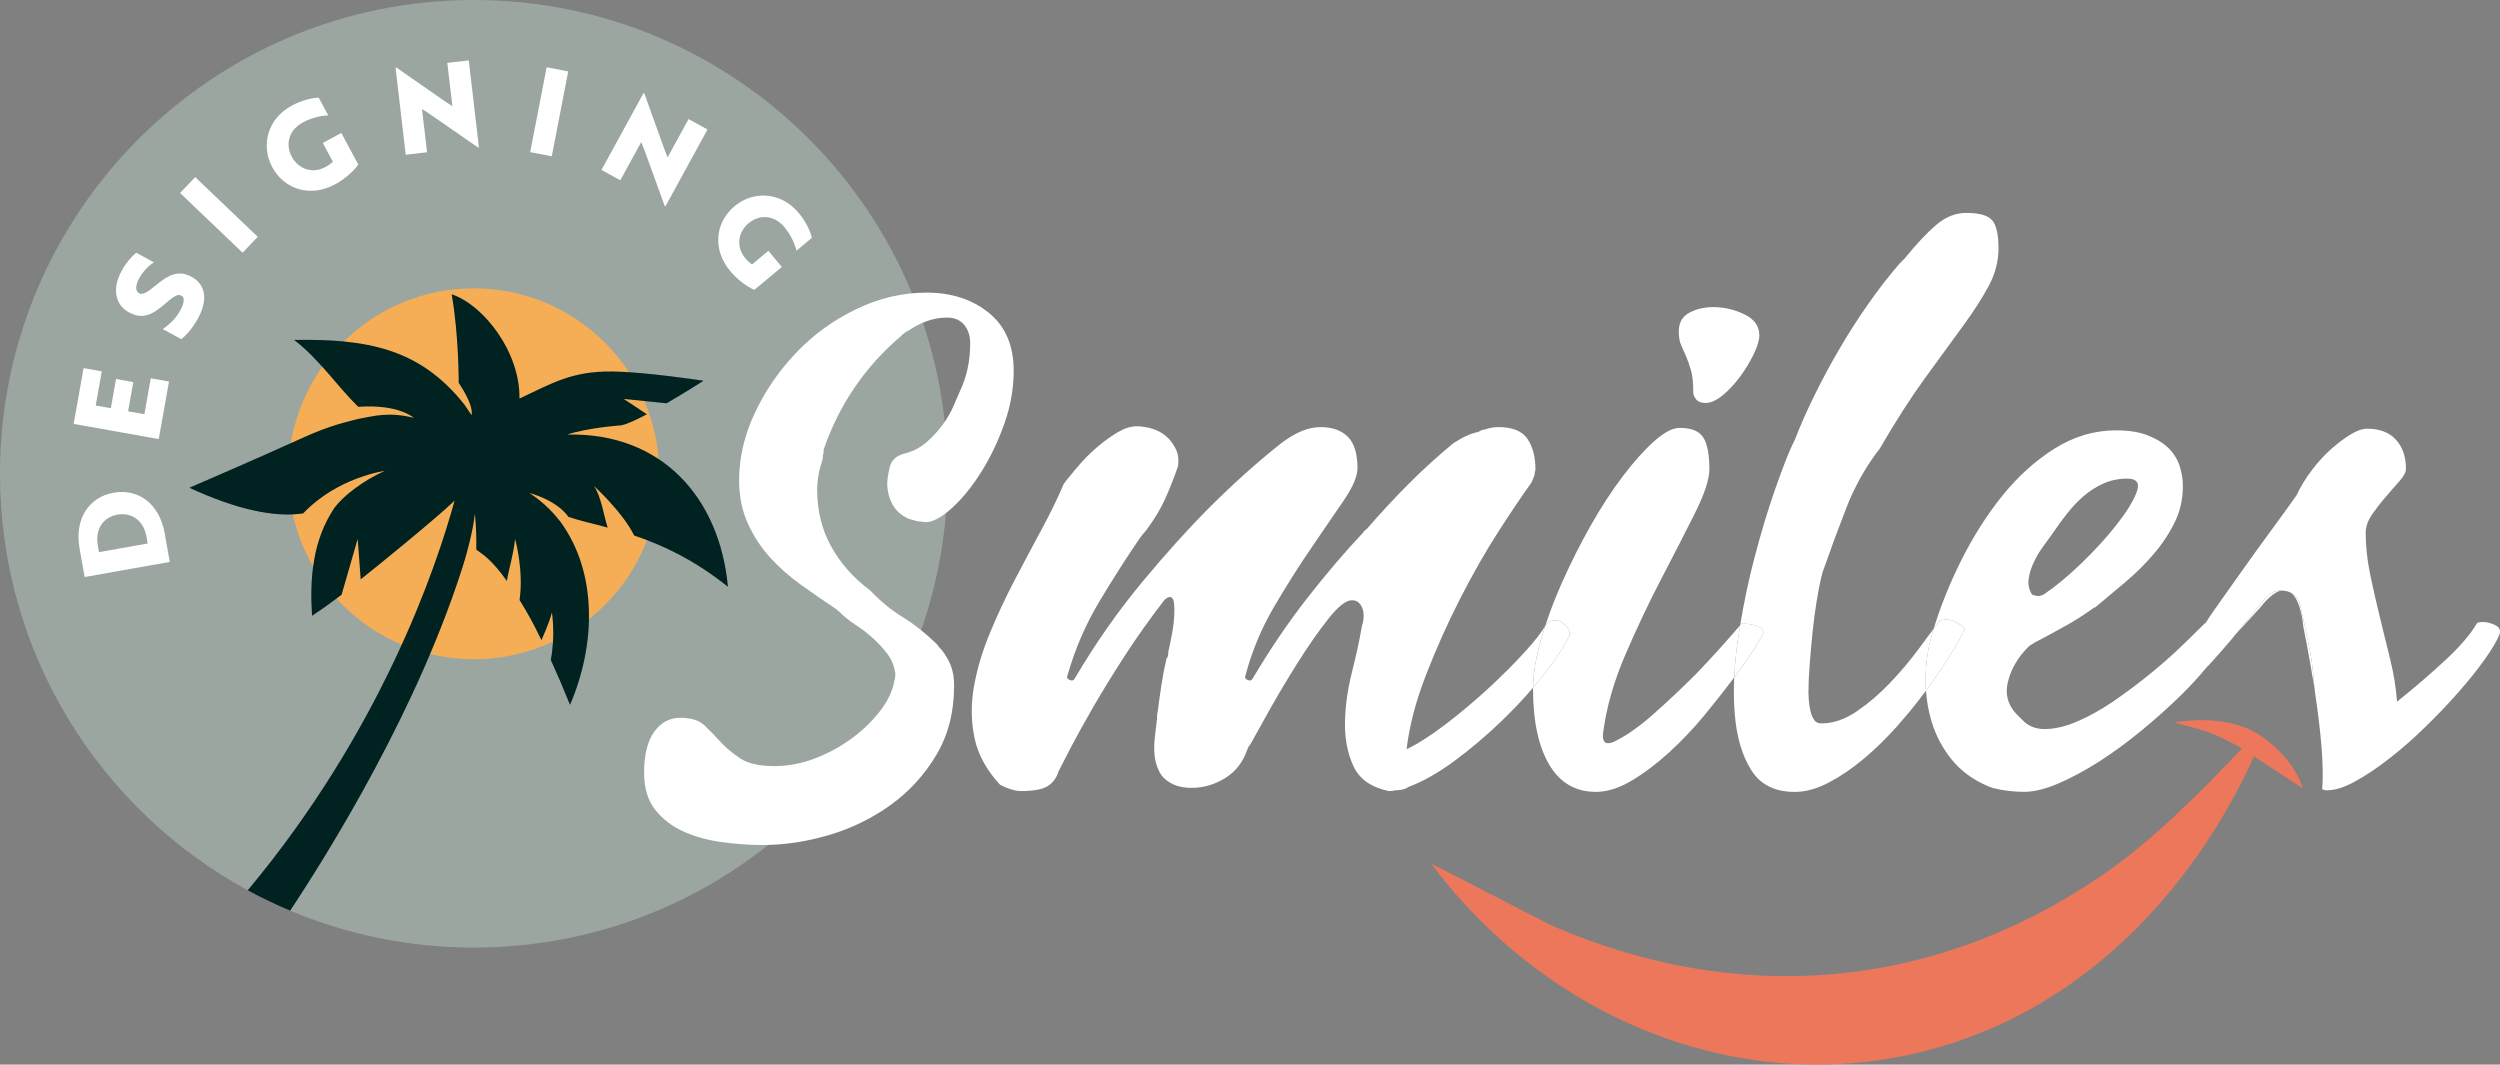 <?xml version="1.0" encoding="UTF-8"?><svg id="Layer_2" xmlns="http://www.w3.org/2000/svg" viewBox="0 0 306.161 130.374"><rect x="0" y="0" width="306.161" height="130.374" fill="#808080" stroke="none"/><g id="Components"><g id="_4b5c363b-bde6-4a60-9dee-5307b243e370_1"><path d="M58.022,0C25.977,0,0,25.977,0,58.022c0,22.022,12.269,41.178,30.345,51.007,16.272-19.484,23.024-39.336,25.322-47.709-2.34,2.245-9.973,8.44-11.495,9.631l-.368-4.953-1.972,6.839c-1.207.911-2.417,1.783-3.621,2.569-.282-4.732.086-9.241,2.746-13.222,1.101-1.481,3.526-3.329,6.138-4.51,0,0-5.775.771-9.973,5.205-3.509.504-8.144-.47-13.918-3.146,0,0,9.187-3.967,13.448-5.925,2.9-1.331,4.567-1.852,7.165-2.499,2.11-.385,3.737-.888,6.846-.147,0,0-1.833-1.698-6.799-1.34-2.709-2.678-4.778-5.855-7.844-8.193,8.779-.122,15.312.93,20.85,7.915l.88,1.299c.276-1.318-1.578-3.954-1.578-3.954,0,0,.023-5.829-.86-10.851,3.94,1.318,8.398,7.106,8.303,12.771,3.944-1.848,6.397-3.369,11.319-3.316,4.055.044,11.216,1.137,11.216,1.137,0,0-2.151,1.38-4.516,2.755l-5.249-.532,2.839,1.878c-1.383.732-2.602,1.29-3.23,1.365,0,0-4.056.286-6.53,1.123,11.537-.274,18.664,7.709,19.676,18.632-4.203-3.364-8.09-5.137-11.475-6.269-1.457-2.926-4.926-6.064-4.926-6.064.893,1.299,1.183,3.59,1.685,5.1-2.07-.571-3.289-.806-4.804-1.315-1.52-2.125-4.789-2.927-4.789-2.927,1.927,1.231,3.241,2.786,3.789,3.503,4.598,6.275,4.328,15.105,1.187,22.432-.826-2.05-1.61-3.873-2.354-5.498.582-2.916.138-5.822.138-5.822-.333,1.329-1.287,3.401-1.287,3.401-1.11-2.307-1.762-3.418-2.678-4.91.531-3.725-.552-7.484-.552-7.484-.19,1.938-.755,3.626-1.003,5.153-1.764-2.492-2.831-3.201-3.746-3.838.024-1.347-.006-2.928-.177-4.407-.184,2.115-1.149,5.38-1.149,5.38l.005.01c-5.534,18.193-16.974,36.441-21.449,43.182-.01.015-.018.028-.028.043,6.918,2.912,14.518,4.524,22.494,4.524,32.045,0,58.022-25.977,58.022-58.022S90.067,0,58.022,0Z" style="fill:#c6e0d3; opacity:.4;"/><circle cx="58.022" cy="58.022" r="22.709" style="fill:#f5ae56;"/><path d="M20.79,68.814l-10.425,1.851-.619-3.49c-.648-3.649,1.152-6.298,4.164-6.833,3.026-.537,5.613,1.334,6.259,4.968l.622,3.504ZM12.124,67.619l5.966-1.059-.147-.825c-.375-2.114-1.937-3.002-3.559-2.714-1.622.288-2.782,1.659-2.404,3.788l.143.81Z" style="fill:#fff;"/><path d="M19.439,53.771l-10.42-1.859,1.218-6.831,2.229.397-.746,4.183,1.853.331.638-3.575,2.113.377-.637,3.575,1.996.356.785-4.399,2.229.398-1.258,7.048Z" style="fill:#fff;"/><path d="M22.201,41.538l-2.271-1.24c.708-.468,1.397-1.114,1.87-1.827.167-.244.301-.489.415-.729.364-.789.391-1.327.004-1.539-.49-.268-1.053.178-2.099,1.081-1.447,1.237-2.642,1.891-4.344.96-1.704-.931-2.044-2.943-.888-5.06.507-.929,1.196-1.758,1.793-2.237l2.18,1.192c-.652.364-1.364,1.114-1.829,1.966-.465.852-.464,1.556,0,1.81.438.24,1.031-.14,2.062-.983,1.473-1.223,2.716-1.934,4.367-1.031,1.715.937,2.043,2.792.78,5.101-.578,1.058-1.363,2.003-2.04,2.537Z" style="fill:#fff;"/><path d="M29.706,30.946l-7.656-7.311,1.858-1.946,7.656,7.311-1.858,1.946Z" style="fill:#fff;"/><path d="M41.013,22.588c-3.018,1.625-6.208.601-7.671-2.119-1.45-2.694-.534-5.959,2.367-7.52,1.373-.739,2.544-.952,3.326-.988l1.164,2.163c-.743.048-1.85.193-3.119.876-1.787.962-2.128,2.749-1.355,4.187.781,1.45,2.454,2.169,4.138,1.264.336-.182.684-.435.908-.64l-1.24-2.305,2.267-1.22,2.077,3.859c-.643.915-1.722,1.829-2.861,2.442Z" style="fill:#fff;"/><path d="M58.549,18.065l-5.941-4.116-.928-.603.618,5.299-2.612.305-1.244-10.656.117-.013,5.895,4.106c.319.199.627.43.945.615l-.618-5.298,2.627-.307,1.244,10.656-.102.012Z" style="fill:#fff;"/><path d="M64.933,18.627l2.01-10.391,2.641.511-2.01,10.392-2.641-.511Z" style="fill:#fff;"/><path d="M81.401,25.219l-2.464-6.795-.409-1.028-2.562,4.68-2.308-1.263,5.153-9.412.103.056,2.432,6.761c.145.348.263.713.415,1.049l2.562-4.681,2.321,1.271-5.153,9.412-.09-.049Z" style="fill:#fff;"/><path d="M89.416,33.184c-2.194-2.63-1.83-5.958.541-7.935,2.348-1.959,5.729-1.716,7.838.814.998,1.197,1.441,2.301,1.633,3.059l-1.885,1.573c-.196-.717-.56-1.773-1.482-2.88-1.299-1.558-3.118-1.534-4.371-.489-1.265,1.054-1.635,2.837-.411,4.304.245.293.563.584.808.762l2.009-1.676,1.648,1.976-3.364,2.806c-1.024-.447-2.135-1.321-2.964-2.314Z" style="fill:#fff;"/><path d="M276.762,74.445c1.04-1.318,1.88-1.944,2.557-2.119-.708.01-1.321.302-1.837.884l-3.847,4.635" style="fill:#fff;"/><path d="M282.074,76.759s.671,3.192,1.3,7.189c-.052-1.426-.222-2.883-.519-4.377-.362-1.808-.739-3.6-1.134-5.375-.202-.762-.577-1.289-1.12-1.587,1.254,1.04,1.473,4.15,1.473,4.15Z" style="fill:#fff;"/><path d="M115.262,79.521l-.197-.197-.296-.395-.197-.197c-1.381-1.315-2.746-2.382-4.093-3.205-1.348-.821-2.647-1.889-3.895-3.205-2.039-1.511-3.633-3.304-4.783-5.374-1.151-2.071-1.726-4.389-1.726-6.952,0-.92.131-1.874.395-2.86l.296-.986v-.296l.099-.493v-.296c1.906-5.522,5.061-10.157,9.467-13.904l.197-.197.395-.296c.065-.065.131-.099.197-.099,1.643-1.117,3.254-1.677,4.832-1.677.92,0,1.627.296,2.121.888.493.592.739,1.349.739,2.269,0,2.169-.428,4.142-1.282,5.917-.197.461-.461,1.069-.789,1.824-.33.757-.773,1.513-1.331,2.269-.559.756-1.217,1.463-1.972,2.12-.756.657-1.661,1.118-2.712,1.38-.986.264-1.578.823-1.775,1.677-.197.856-.296,1.514-.296,1.973,0,.921.212,1.774.641,2.563.427.789,1.1,1.381,2.022,1.775.197.066.558.165,1.085.296.131,0,.295.017.493.049.197.034.427.05.69.05.92-.131,1.988-.772,3.205-1.923,1.216-1.149,2.367-2.597,3.452-4.339,1.085-1.741,2.004-3.682,2.761-5.818.755-2.136,1.134-4.29,1.134-6.46,0-3.089-1.02-5.456-3.057-7.1-2.039-1.643-4.57-2.466-7.593-2.466-2.958,0-5.835.675-8.629,2.022-2.795,1.349-5.244,3.123-7.347,5.325-2.105,2.203-3.797,4.669-5.079,7.396-1.282,2.728-1.923,5.473-1.923,8.234,0,1.972.361,3.747,1.085,5.325.723,1.578,1.643,2.976,2.761,4.191,1.117,1.217,2.367,2.317,3.748,3.304,1.38.985,2.761,1.94,4.142,2.859.131.066.296.197.493.395.592.592,1.265,1.134,2.022,1.627.755.493,1.462,1.035,2.121,1.627.656.592,1.248,1.233,1.775,1.923.525.69.854,1.497.986,2.417,0,.394-.034.657-.099.788-.197,1.25-.774,2.5-1.726,3.748-.954,1.249-2.12,2.384-3.501,3.402-1.38,1.02-2.894,1.841-4.536,2.465-1.644.626-3.288.938-4.931.938-1.841,0-3.239-.311-4.191-.938-.954-.624-1.759-1.297-2.416-2.022-.658-.723-1.316-1.395-1.972-2.022-.658-.624-1.644-.936-2.958-.936-1.316,0-2.384.576-3.205,1.726-.823,1.15-1.232,2.811-1.232,4.979,0,1.908.459,3.435,1.38,4.586.92,1.149,2.086,2.037,3.501,2.663,1.413.624,2.974,1.051,4.684,1.281,1.709.23,3.353.346,4.931.346,2.695,0,5.424-.412,8.185-1.233,2.761-.822,5.276-2.055,7.544-3.697,2.268-1.645,4.125-3.682,5.572-6.114,1.445-2.432,2.169-5.259,2.169-8.481,0-.92-.132-1.726-.395-2.416-.264-.69-.658-1.363-1.183-2.022Z" style="fill:#fff;"/><path d="M189.227,76.679c-.494.818-1.304,1.855-2.471,3.138-1.316,1.447-2.811,2.943-4.487,4.487-1.677,1.545-3.419,3.008-5.227,4.388-1.81,1.381-3.402,2.401-4.783,3.058.328-2.826,1.117-5.851,2.367-9.072,1.248-3.221,2.646-6.344,4.191-9.369,1.544-3.023,3.121-5.784,4.733-8.283,1.61-2.498,2.941-4.471,3.993-5.917.132-.262.263-.592.395-.986v-.197l.099-.395c0-1.578-.329-2.843-.985-3.797-.658-.952-1.842-1.43-3.551-1.43-.526,0-1.085.099-1.676.296-.197,0-.461.099-.789.296-.658.133-1.349.395-2.071.789l-.986.592c-1.907,1.577-3.715,3.222-5.424,4.931-1.71,1.71-3.419,3.55-5.128,5.522-.133.132-.231.214-.296.246-.066.034-.133.116-.197.247-2.235,2.366-4.521,5.046-6.854,8.037-2.335,2.992-4.554,6.262-6.656,9.812-.133.264-.345.33-.641.197-.296-.131-.379-.328-.247-.591.789-2.959,1.955-5.753,3.501-8.383,1.544-2.629,3.072-5.045,4.585-7.248,1.512-2.202,2.826-4.125,3.945-5.769,1.117-1.643,1.676-2.958,1.676-3.944,0-1.775-.395-3.057-1.183-3.846-.789-.789-1.908-1.184-3.353-1.184-1.513,0-3.155.69-4.931,2.071-2.894,2.302-5.786,4.898-8.678,7.79-2.499,2.499-5.227,5.522-8.185,9.073-2.958,3.55-5.72,7.494-8.284,11.833-.133.264-.345.33-.641.197-.296-.131-.379-.328-.247-.591.92-3.221,2.219-6.229,3.896-9.023,1.676-2.794,3.303-5.341,4.881-7.643.131-.197.262-.378.395-.543.131-.163.262-.311.394-.443.986-1.315,1.758-2.58,2.318-3.797.558-1.216,1.1-2.579,1.627-4.093.131-.789.049-1.494-.247-2.12-.296-.624-.69-1.149-1.183-1.578-.493-.427-1.069-.739-1.726-.936-.658-.197-1.282-.296-1.873-.296-.724,0-1.48.231-2.268.69-.789.461-1.562,1.003-2.317,1.627-.757.626-1.464,1.299-2.121,2.022-.658.725-1.183,1.349-1.578,1.874-.197.197-.428.493-.69.888-.724,1.71-1.627,3.566-2.712,5.571-1.085,2.007-2.187,4.077-3.304,6.213-1.119,2.138-2.136,4.324-3.057,6.558-.92,2.236-1.56,4.423-1.923,6.559-.36,2.137-.328,4.208.099,6.213.428,2.006,1.464,3.894,3.106,5.67l.197.099.395.197c.789.328,1.445.493,1.972.493,1.512,0,2.596-.197,3.254-.592.656-.395,1.117-1.019,1.38-1.874.328-.656.854-1.676,1.578-3.057.723-1.381,1.627-3.008,2.712-4.882,1.085-1.873,2.35-3.928,3.796-6.163,1.445-2.234,3.057-4.503,4.832-6.805.262-.262.493-.395.69-.395.262,0,.427.215.493.642.065.428.082.971.049,1.627-.034.658-.115,1.348-.247,2.07-.132.725-.263,1.381-.395,1.973-.066.197-.099.395-.099.592s-.034.362-.098.493l-.099.099c-.264,1.118-.478,2.219-.641,3.304-.165,1.085-.313,2.154-.444,3.205-.066.197-.099.526-.099.986-.066.591-.148,1.281-.247,2.07-.099.789-.116,1.546-.049,2.269.065.724.262,1.414.592,2.07.328.658.92,1.184,1.775,1.578.592.264,1.315.395,2.169.395,1.445,0,2.811-.395,4.093-1.184,1.282-.789,2.185-1.938,2.712-3.451.065-.131.114-.247.148-.346.032-.099.114-.212.247-.345.395-.723,1.134-2.054,2.219-3.994,1.085-1.938,2.268-3.928,3.55-5.966,1.282-2.037,2.53-3.829,3.747-5.375,1.216-1.544,2.186-2.317,2.909-2.317.525,0,.92.247,1.184.74.262.492.328,1.134.197,1.923-.133.395-.197.657-.197.789-.264,1.513-.658,3.32-1.184,5.424-.526,2.104-.806,4.142-.838,6.113-.034,1.973.311,3.748,1.035,5.326.723,1.577,2.17,2.598,4.34,3.057.328,0,.592-.034.788-.099.723,0,1.249-.131,1.578-.395,1.775-.656,3.664-1.726,5.671-3.205,2.004-1.48,3.944-3.122,5.818-4.931,1.374-1.326,2.64-2.67,3.802-4.032.016-1.743.34-3.717.98-5.928.155-.534.323-1.071.499-1.61Z" style="fill:#fff;"/><path d="M206.48,43.626c.197.46.395,1.02.592,1.676.197.658.296,1.578.296,2.762,0,.264.113.542.345.838.23.296.607.444,1.134.444.656,0,1.364-.311,2.12-.938.756-.624,1.463-1.381,2.121-2.268.656-.888,1.215-1.808,1.676-2.762.459-.952.69-1.726.69-2.317,0-1.117-.608-1.973-1.824-2.564-1.218-.591-2.482-.887-3.797-.887-1.118,0-2.104.231-2.958.69-.856.46-1.282,1.217-1.282,2.268,0,.725.099,1.299.296,1.726.197.429.395.872.592,1.332Z" style="fill:#fff;"/><path d="M213.108,76.57c-1.847,2.156-3.663,4.162-5.445,6.009-1.645,1.644-3.353,3.254-5.129,4.832-1.774,1.577-3.419,2.728-4.931,3.451-.985.395-1.414.034-1.281-1.085.394-3.089,1.297-6.277,2.712-9.565,1.412-3.287,2.892-6.41,4.438-9.368,1.544-2.959,2.909-5.621,4.093-7.988,1.183-2.366,1.774-4.174,1.774-5.424,0-1.775-.246-3.057-.739-3.846-.493-.789-1.464-1.184-2.909-1.184-.856,0-1.891.542-3.106,1.627-1.218,1.085-2.499,2.515-3.846,4.29-1.349,1.775-2.663,3.797-3.945,6.064-1.281,2.269-2.449,4.586-3.501,6.953-.804,1.81-1.491,3.59-2.064,5.343.063-.104.14-.217.191-.313.262-.263.592-.395.986-.395.525,0,.986.231,1.381.69s.525.855.395,1.183c-.658,1.381-1.727,3.008-3.205,4.882-.394.499-.805.996-1.227,1.491-0.0.044-.006.092-.006.136,0,3.945.658,7.036,1.973,9.271,1.315,2.235,3.22,3.353,5.72,3.353,1.38,0,2.843-.459,4.388-1.381,1.544-.92,3.09-2.086,4.636-3.501,1.544-1.413,2.99-2.941,4.339-4.585,1.321-1.611,2.513-3.126,3.582-4.549.068-1.508.22-3.08.461-4.722.083-.56.176-1.114.268-1.669Z" style="fill:#fff;"/><path d="M192.181,77.844c.131-.328,0-.723-.395-1.183s-.856-.69-1.381-.69c-.395,0-.725.132-.986.395-.052.096-.129.21-.191.313-.176.539-.344,1.076-.499,1.61-.64,2.212-.964,4.186-.98,5.928.422-.495.833-.992,1.227-1.491,1.478-1.874,2.547-3.501,3.205-4.882Z" style="fill:#fff;"/><path d="M236.655,77.45c.045-.151.1-.303.146-.454-.513.689-1.134,1.527-1.872,2.526-1.02,1.381-2.17,2.746-3.451,4.093-1.283,1.348-2.647,2.515-4.093,3.501-1.447.986-2.894,1.478-4.34,1.478-.394,0-.69-.147-.887-.443s-.346-.656-.444-1.085c-.099-.427-.165-.854-.197-1.282-.033-.427-.049-.739-.049-.936,0-.986.049-2.12.147-3.402.099-1.282.213-2.579.346-3.896.131-1.313.296-2.579.493-3.796.197-1.216.395-2.252.591-3.106.065-.131.099-.247.099-.346s.033-.212.099-.345c.92-2.629,1.874-5.21,2.86-7.741.986-2.53,2.269-4.848,3.846-6.953.131-.131.231-.262.297-.394,1.906-3.287,3.731-6.13,5.473-8.53,1.74-2.399,3.287-4.519,4.635-6.361,1.348-1.84,2.416-3.501,3.205-4.979.789-1.48,1.184-3.008,1.184-4.586,0-1.709-.264-2.86-.789-3.451-.527-.592-1.578-.888-3.156-.888-1.315,0-2.549.493-3.697,1.478-1.15.986-2.416,2.335-3.797,4.044-.133.132-.246.246-.346.345-.098.099-.213.214-.344.346-1.25,1.446-2.5,3.057-3.748,4.832-1.25,1.774-2.434,3.616-3.551,5.522-1.118,1.907-2.154,3.83-3.106,5.769-.954,1.94-1.76,3.765-2.416,5.474l-.296.592c-.526,1.118-1.232,2.942-2.12,5.473-.888,2.532-1.743,5.375-2.564,8.53-.685,2.628-1.248,5.329-1.704,8.094.059-.069.117-.135.176-.204.723,0,1.347.099,1.873.296.525.197.789.46.789.788,0,.133-.312.708-.936,1.727-.626,1.02-1.48,2.252-2.564,3.697-.021.028-.046.059-.067.087-.071,1.572-.05,3.073.067,4.499.231,2.795.903,5.079,2.022,6.854,1.117,1.775,2.893,2.663,5.325,2.663,1.315,0,2.695-.378,4.142-1.134,1.445-.755,2.876-1.727,4.29-2.909,1.413-1.184,2.776-2.515,4.093-3.994,1.294-1.457,2.476-2.913,3.547-4.369-.036-.525-.055-1.056-.046-1.598.034-1.905.312-3.747.838-5.522Z" style="fill:#fff;"/><path d="M215.01,79.176c.624-1.019.936-1.594.936-1.727,0-.328-.264-.591-.789-.788-.526-.197-1.15-.296-1.873-.296-.059.069-.117.135-.176.204-.092.555-.185,1.109-.268,1.669-.241,1.641-.393,3.214-.461,4.722.021-.028.046-.059.067-.087,1.085-1.445,1.938-2.678,2.564-3.697Z" style="fill:#fff;"/><path d="M238.775,80.31c.822-1.315,1.43-2.399,1.824-3.254.065-.065-.164-.279-.69-.642-.527-.36-1.053-.542-1.578-.542-.461,0-.789.132-.986.395-.164.218-.348.465-.544.729-.046.151-.101.303-.146.454-.525,1.775-.804,3.617-.838,5.522-.009.541.01,1.072.046,1.598.017-.023.036-.045.053-.068,1.084-1.48,2.037-2.876,2.859-4.191Z" style="fill:#fff;"/><path d="M305.584,76.563c-.52-.26-1.02-.39-1.48-.39s-.72.06-.79.19c-.72,1.25-1.94,2.68-3.64,4.29-1.72,1.61-3.75,3.37-6.12,5.28-.13-1.71-.41-3.44-.84-5.18-.43-1.74-.85-3.48-1.28-5.23-.43-1.74-.82-3.48-1.18-5.22-.36-1.74-.54-3.44-.54-5.08,0-.72.26-1.46.78-2.22.53-.76,1.09-1.48,1.68-2.17.59-.69,1.15-1.33,1.68-1.92.52-.59.79-1.09.79-1.48,0-1.51-.42-2.71-1.24-3.6-.82-.89-1.99-1.33-3.5-1.33-.59,0-1.26.23-2.02.69-.76.46-1.54,1.05-2.37,1.77-.82.73-1.61,1.58-2.36,2.57-.76.98-1.4,2.04-1.93,3.15-.79,1.12-1.82,2.55-3.1,4.29-1.28,1.75-2.52,3.45-3.7,5.13s-2.22,3.14-3.11,4.39c-.62.88-1.01,1.47-1.2,1.79-.04.03-.08.05-.13.08-1.25,1.25-2.4,2.37-3.45,3.36-1.05.98-2.25,2.02-3.6,3.1-1.35,1.09-2.74,2.12-4.19,3.11-1.45.98-2.89,1.79-4.34,2.41-1.45.63-2.79.94-4.04.94-1.12,0-2.04-.39-2.76-1.18l-.3-.3c-1.31-1.18-1.79-2.58-1.43-4.19.36-1.61,1.2-3.07,2.52-4.39.13-.13.26-.23.39-.29.4-.27.69-.43.89-.5.98-.52,2.07-1.11,3.25-1.77,1.19-.66,2.37-1.41,3.55-2.27h.1c1.18-.99,2.4-2,3.65-3.06,1.25-1.05,2.4-2.18,3.45-3.4,1.05-1.21,1.92-2.51,2.61-3.89.7-1.38,1.04-2.9,1.04-4.54,0-.79-.13-1.59-.39-2.42-.27-.82-.71-1.54-1.34-2.17-.62-.62-1.46-1.15-2.51-1.57-1.05-.43-2.37-.64-3.94-.64-2.63,0-5.13.73-7.5,2.21-2.37,1.48-4.5,3.41-6.41,5.77-1.91,2.37-3.6,5.03-5.08,7.99-1.4,2.81-2.51,5.58-3.35,8.32.19-.26.38-.51.54-.73.2-.26.53-.39.99-.39.52,0,1.05.18,1.58.54.52.36.75.58.69.64-.4.86-1.01,1.94-1.83,3.26-.82,1.31-1.77,2.71-2.86,4.19-.02.02-.03.04-.05.07.09,1.32.32,2.6.69,3.82.53,1.71,1.35,3.26,2.47,4.64,1.12,1.38,2.59,2.46,4.44,3.25.13.07.22.1.29.1.07,0,.13.04.2.1,1.31.33,2.63.49,3.94.49,1.19,0,2.58-.34,4.19-1.03,1.61-.69,3.29-1.6,5.03-2.71,1.74-1.12,3.47-2.39,5.18-3.8,1.71-1.41,3.27-2.81,4.69-4.19,1.25-1.23,2.35-2.42,3.29-3.57.09,0,3.36-3.72,3.36-3.83l3.85-4.63c.51-.58,1.13-.88,1.83-.89h.04c.49,0,.9.1,1.25.29.54.29.92.82,1.12,1.58.39,1.78.77,3.57,1.13,5.38.22,1.12.38,2.22.46,3.3.05.72.12,1.43.22,2.14.61,4.07,1.12,8.72.84,11.67h.11l.29.1h.2c.99,0,2.14-.36,3.45-1.09,1.32-.72,2.72-1.66,4.19-2.81,1.48-1.15,2.95-2.43,4.39-3.85,1.45-1.41,2.8-2.82,4.05-4.24,1.24-1.41,2.31-2.74,3.2-3.99.89-1.25,1.5-2.27,1.83-3.06.19-.52.03-.92-.5-1.18ZM248.445,70.843c.09-.66.31-1.33.64-2.02.32-.69.72-1.35,1.18-1.97.46-.63.85-1.17,1.18-1.63.53-.79,1.1-1.58,1.73-2.37.62-.79,1.3-1.49,2.02-2.12.72-.62,1.53-1.13,2.42-1.53.88-.39,1.85-.59,2.91-.59,1.18,0,1.56.56,1.13,1.68-.43,1.12-1.25,2.45-2.47,3.99-1.21,1.55-2.66,3.13-4.33,4.74-1.68,1.61-3.21,2.87-4.59,3.79-.39.2-.76.23-1.08.1-.14,0-.27-.06-.4-.2-.33-.59-.44-1.21-.34-1.87Z" style="fill:#fff;"/><path d="M266.271,88.485l2.304.607c1.773.467,3.478,1.162,5.073,2.068l.908.516s-.141.12-.223.236c-4.666,4.859-10.473,10.905-17.104,15.417-20.442,13.916-44.38,16.019-67.393,5.926l-14.575-7.508.598.782c7.591,9.922,18.134,17.431,29.684,21.143,8.661,2.783,17.553,3.414,26.179,1.905,3.444-.603,6.846-1.546,10.174-2.83,14.508-5.598,26.628-17.708,34.151-34.116l5.977,3.926s-.95-3.653-5.239-6.507c-4.289-2.854-10.514-1.563-10.514-1.563Z" style="fill:#ed775b;"/><path d="M57.005,68.296l-.005-.01s.966-3.265,1.149-5.38c.171,1.479.2,3.06.177,4.407.914.637,1.982,1.346,3.746,3.838.248-1.527.814-3.215,1.003-5.153,0,0,1.083,3.759.552,7.484.916,1.492,1.568,2.603,2.678,4.91,0,0,.954-2.072,1.287-3.401,0,0,.444,2.906-.138,5.822.744,1.625,1.528,3.448,2.354,5.498,3.141-7.327,3.411-16.157-1.187-22.432-.548-.717-1.862-2.272-3.789-3.503,0,0,3.269.802,4.789,2.927,1.516.509,2.735.745,4.804,1.315-.501-1.51-.792-3.801-1.685-5.1,0,0,3.469,3.137,4.926,6.064,3.385,1.132,7.272,2.905,11.475,6.269-1.012-10.923-8.139-18.906-19.676-18.632,2.474-.837,6.53-1.123,6.53-1.123.628-.076,1.847-.633,3.23-1.365l-2.839-1.878,5.249.532c2.364-1.375,4.516-2.755,4.516-2.755,0,0-7.16-1.094-11.216-1.137-4.922-.053-7.375,1.468-11.319,3.316.095-5.665-4.362-11.453-8.303-12.771.883,5.022.86,10.851.86,10.851,0,0,1.854,2.636,1.578,3.954l-.88-1.299c-5.538-6.986-12.071-8.037-20.85-7.915,3.066,2.337,5.135,5.515,7.844,8.193,4.966-.358,6.799,1.34,6.799,1.34-3.109-.741-4.736-.238-6.846.147-2.599.647-4.266,1.167-7.165,2.499-4.262,1.957-13.448,5.925-13.448,5.925,5.774,2.675,10.409,3.65,13.918,3.146,4.198-4.433,9.973-5.205,9.973-5.205-2.612,1.181-5.037,3.029-6.138,4.51-2.66,3.981-3.028,8.49-2.746,13.222,1.204-.786,2.414-1.659,3.621-2.569l1.972-6.839.368,4.953c1.522-1.191,9.155-7.386,11.495-9.631-2.298,8.372-9.05,28.224-25.322,47.709,1.679.913,3.409,1.744,5.183,2.491.01-.015.018-.028.028-.043,4.475-6.741,15.915-24.989,21.449-43.182Z" style="fill:#002220;"/></g></g></svg>